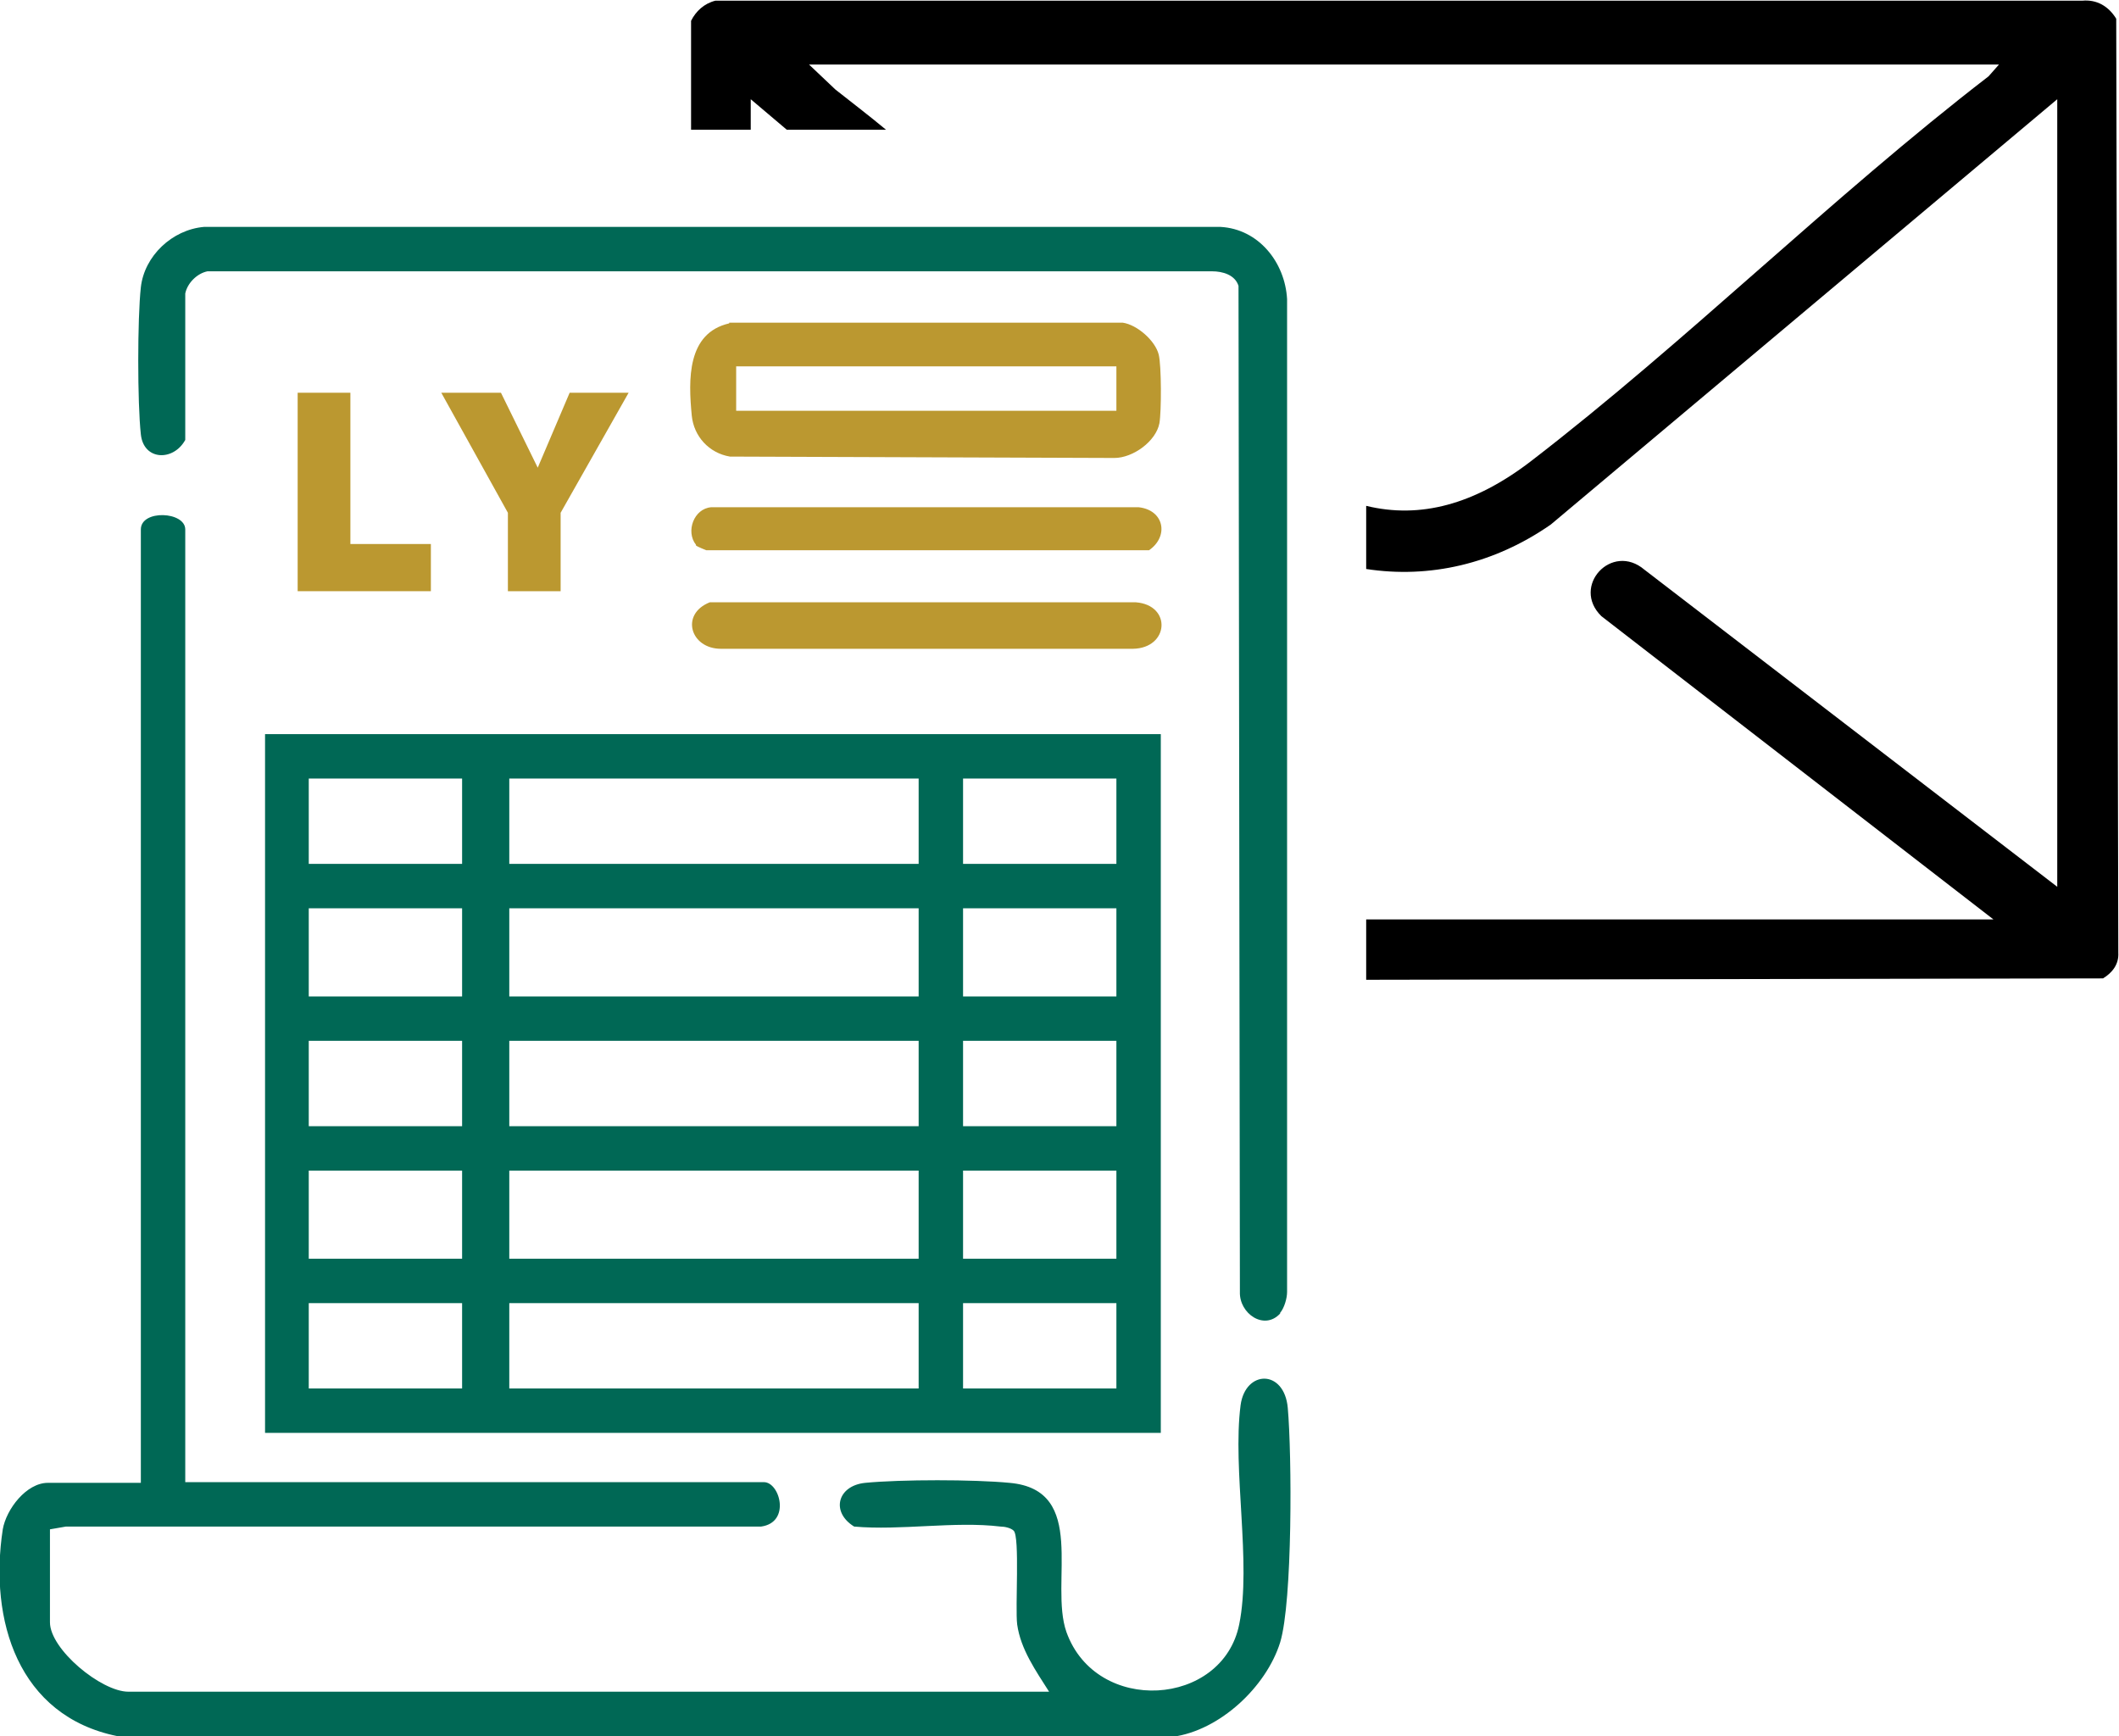 <?xml version="1.0" encoding="UTF-8"?>
<svg id="Layer_2" data-name="Layer 2" xmlns="http://www.w3.org/2000/svg" viewBox="0 0 30.54 25.02">
  <g id="Layer_1-2" data-name="Layer 1">
    <g>
      <path d="M30.5.27c-.11-.18-.28-.28-.49-.26H10.31c-.16.04-.28.15-.35.29v1.57h.86v-.44l.52.44h1.43c-.24-.2-.49-.39-.73-.58l-.38-.36h17.15l-.15.17c-2.26,1.74-4.35,3.82-6.6,5.55-.81.62-1.59.83-2.37.64v.91c.91.14,1.84-.07,2.66-.64l7.3-6.13v11.35l-5.95-4.57c-.47-.4-1.06.24-.62.67l5.65,4.37h-9.04v.87l10.62-.02c.13-.08.23-.2.22-.37l-.03-13.46Z"/>
      <g>
        <path d="M1.69,25.02c-1.43-.29-1.85-1.67-1.65-2.98.05-.29.34-.67.65-.67h1.34V7.63c0-.29.64-.26.64,0v13.73h8.34c.23,0,.39.58-.04.64H.95s-.23.04-.23.04v1.34c0,.39.74,1,1.13,1h13.27c-.19-.3-.41-.61-.46-.97-.03-.24.04-1.26-.05-1.35-.04-.04-.13-.06-.19-.06-.66-.08-1.44.06-2.11,0-.34-.21-.24-.59.16-.63.52-.05,1.56-.05,2.08,0,1.14.1.57,1.44.82,2.15.43,1.2,2.25,1.08,2.49-.11.18-.88-.1-2.23.02-3.16.07-.51.63-.52.68.04.06.67.07,2.79-.11,3.38-.2.64-.87,1.27-1.55,1.36H1.69Z" style="fill: #006855;"/>
        <path d="M3.82,10.58h12.91s0,10.07,0,10.07H3.82s0-10.07,0-10.07ZM6.66,11.22h-2.21v1.23h2.21v-1.23ZM13.24,11.22h-5.9v1.23h5.9v-1.23ZM16.09,11.22h-2.21v1.23h2.21v-1.23ZM4.45,13.09v1.27h2.21v-1.27h-2.21ZM7.34,13.09v1.27h5.9v-1.27h-5.9ZM13.88,13.09v1.27h2.21v-1.27h-2.21ZM4.45,15v1.23h2.21v-1.23h-2.21ZM7.34,15v1.23h5.9v-1.23h-5.9ZM13.88,15v1.23h2.21v-1.23h-2.21ZM6.66,16.87h-2.21v1.27h2.21v-1.27ZM7.34,16.87v1.27h5.9v-1.27h-5.9ZM16.09,16.87h-2.21v1.27h2.21v-1.27ZM4.45,18.78v1.23h2.21v-1.23h-2.21ZM7.34,18.78v1.23h5.9v-1.23h-5.9ZM13.88,18.78v1.23h2.21v-1.23h-2.21Z" style="fill: #006855;"/>
        <path d="M18.45,18.93c-.23.25-.59,0-.58-.31l-.02-14.5c-.05-.16-.23-.21-.38-.21H2.99c-.15.03-.29.17-.32.32v2.11c-.17.31-.6.3-.64-.08-.05-.45-.05-1.67,0-2.12s.45-.83.91-.87h14.65c.55.03.93.51.96,1.04v14.31c0,.09-.04.23-.1.3Z" style="fill: #006855;"/>
        <path d="M10.51,4.65h5.67c.21.03.47.26.52.46.04.16.04.82.01.99-.05.26-.38.5-.65.5l-5.54-.02c-.3-.05-.52-.29-.55-.59-.05-.52-.07-1.19.54-1.33ZM16.09,5.28h-5.48v.64h5.48v-.64Z" style="fill: #bb9830;"/>
        <path d="M10.22,8.68h6.15c.52.04.48.66-.04.67h-5.94c-.44,0-.59-.5-.16-.67Z" style="fill: #bb9830;"/>
        <path d="M10.03,7.85c-.15-.19-.03-.52.22-.54h6.16c.37.04.44.42.15.62h-6.38s-.13-.05-.15-.07Z" style="fill: #bb9830;"/>
      </g>
      <g>
        <path d="M5.05,5.66v2.18h1.16v.68h-1.92v-2.86h.76Z" style="fill: #bb9830;"/>
        <path d="M6.36,5.66h.86l.53,1.08.46-1.08h.85l-.98,1.73v1.13h-.76v-1.13l-.96-1.73Z" style="fill: #bb9830;"/>
      </g>
    </g>
  </g>
</svg>